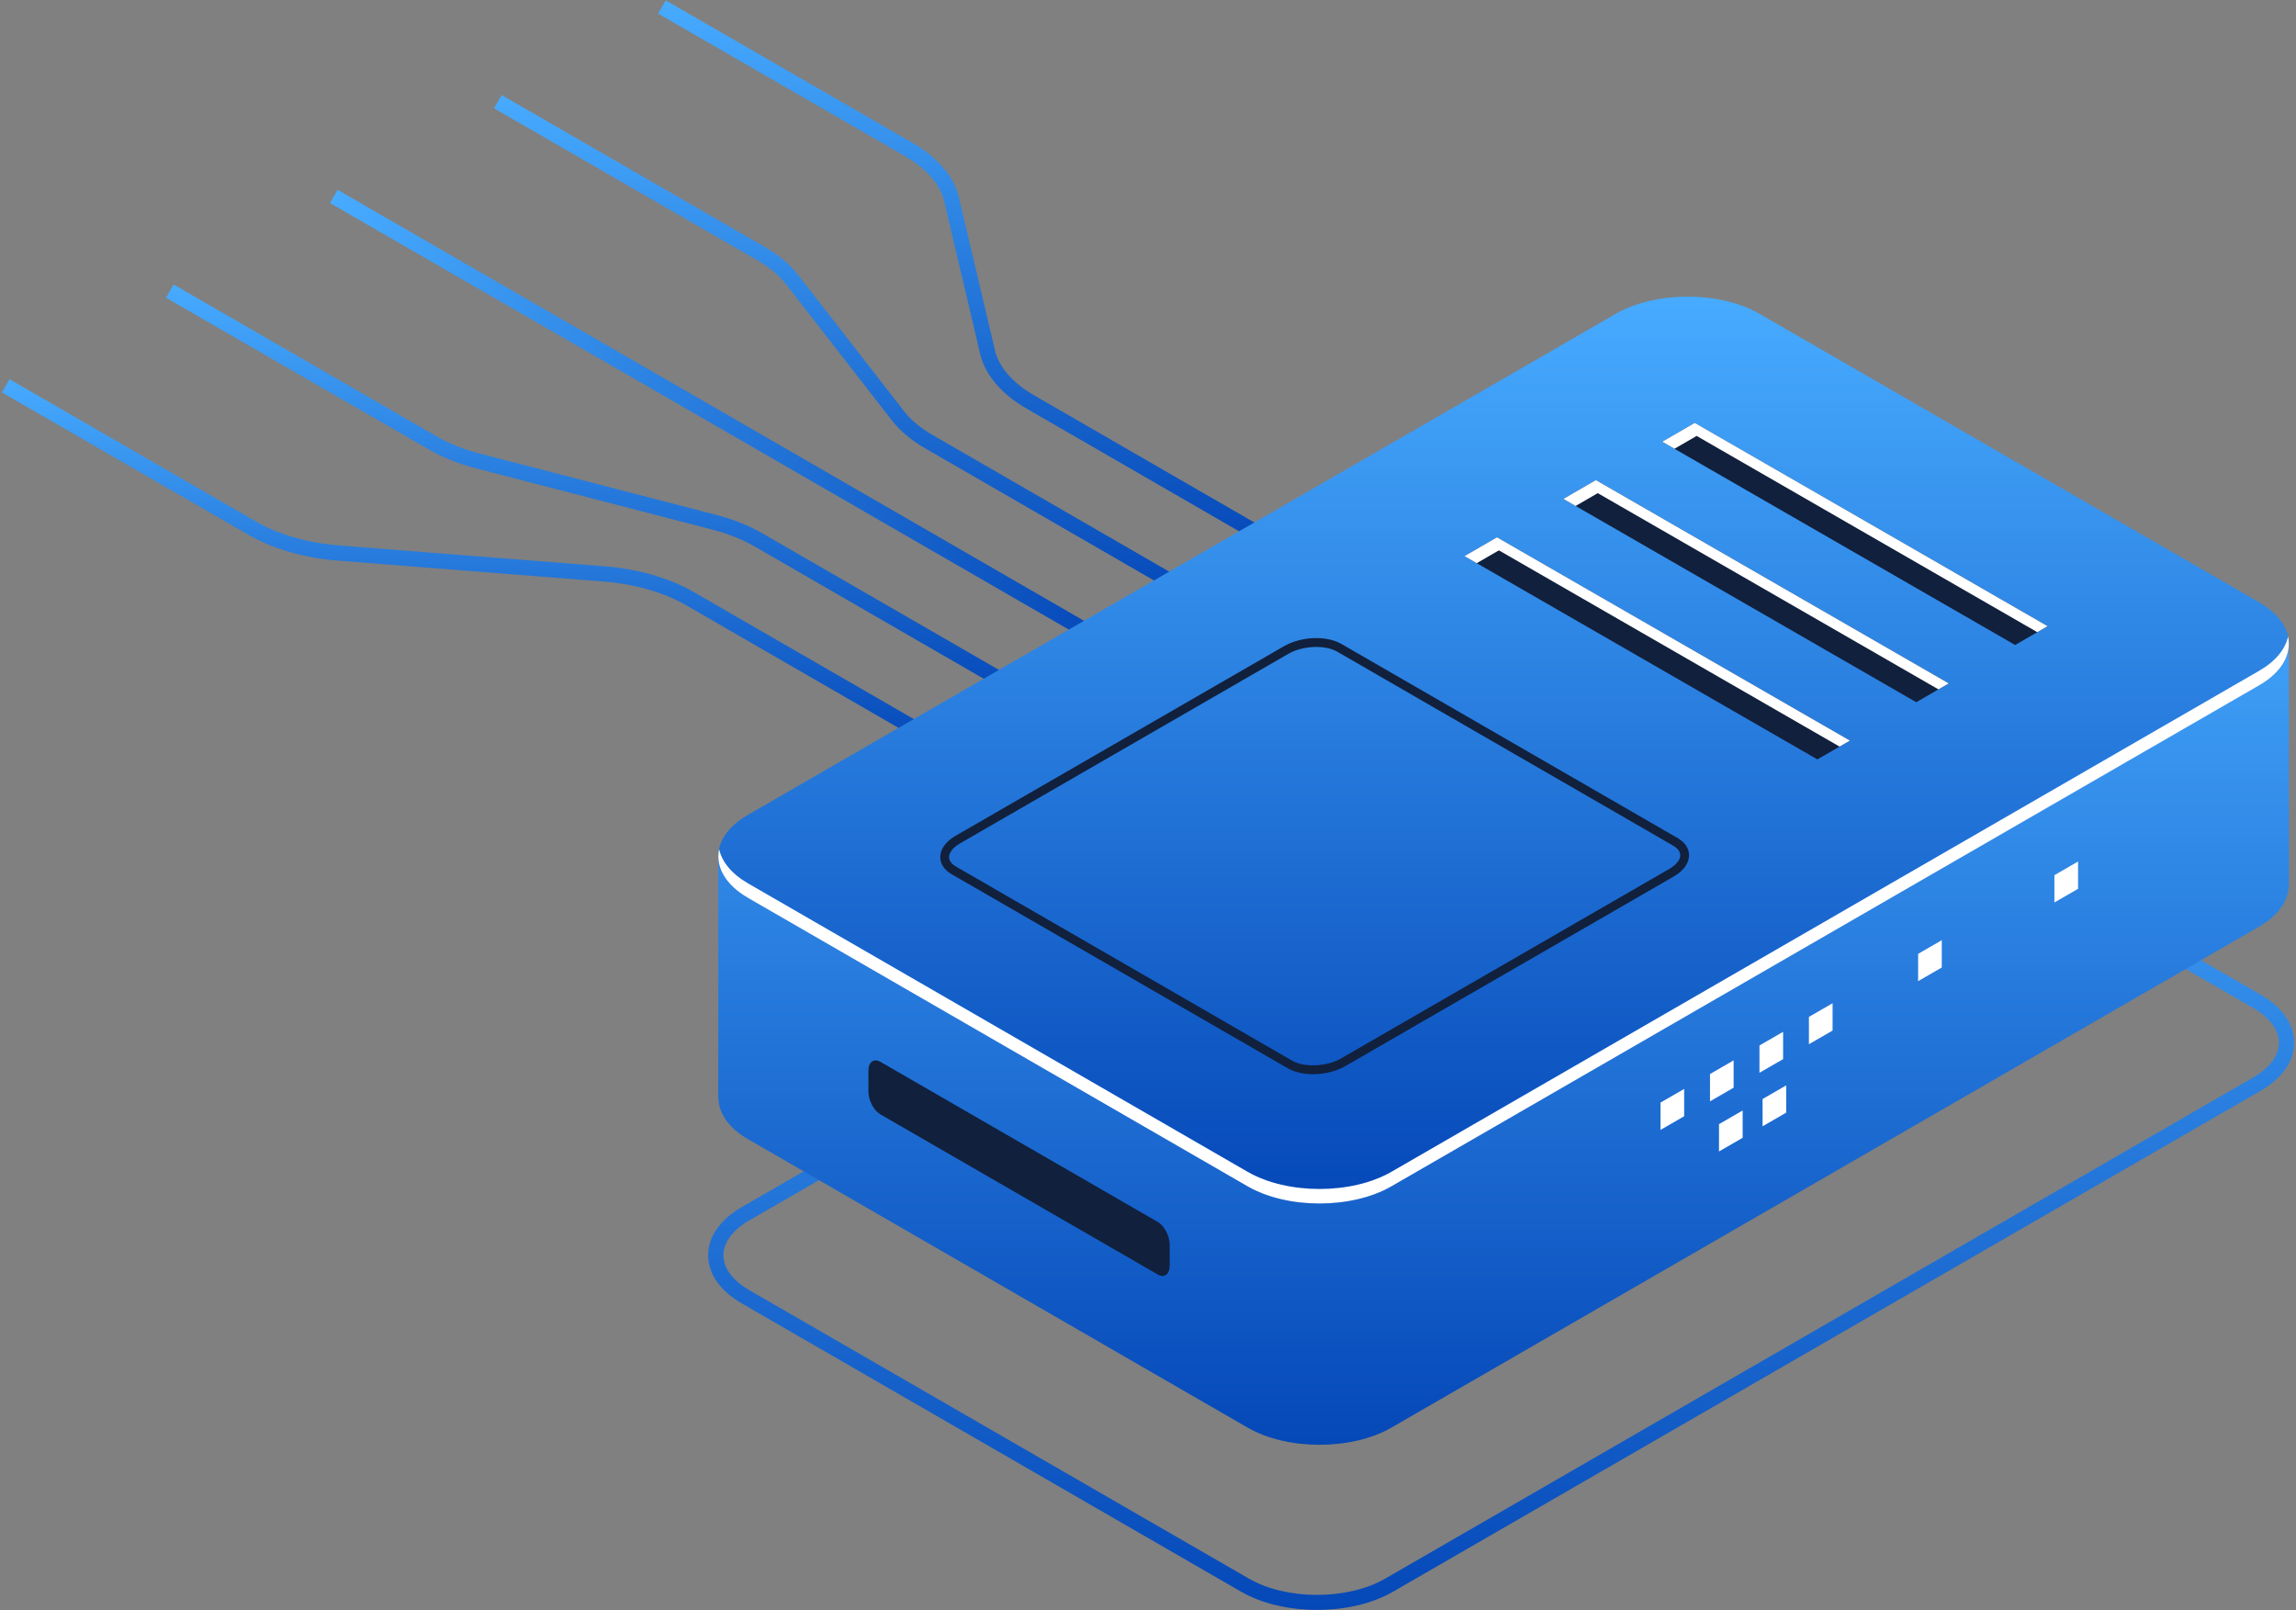 <svg width="606" height="425" viewBox="0 0 606 425" fill="none" xmlns="http://www.w3.org/2000/svg">
<rect x="0" y="0" width="606" height="425" fill="#808080" stroke="none"/>
<path d="M89.102 50.096L87.088 53.585L291.15 171.403L293.164 167.914L89.102 50.096Z" fill="url(#paint0_linear_806_2806)"/>
<path d="M246.228 197.344L181.02 159.7C175.187 156.331 167.439 154.121 159.203 153.473L89.219 147.973C80.399 147.28 72.049 144.882 65.705 141.221L0.5 103.577L2.515 100.089L67.72 137.733C73.555 141.101 81.303 143.312 89.537 143.959L159.52 149.459C168.343 150.153 176.694 152.551 183.035 156.212L248.242 193.856L246.228 197.344Z" fill="url(#paint1_linear_806_2806)"/>
<path d="M336.103 145.455L270.898 107.808C264.324 104.013 259.995 98.909 258.707 93.439L249.183 53.034C248.154 48.654 244.498 44.465 238.896 41.231L173.691 3.585L175.706 0.097L240.911 37.743C247.486 41.539 251.815 46.642 253.103 52.112L262.627 92.517C263.655 96.897 267.311 101.086 272.913 104.32L338.118 141.967L336.103 145.455Z" fill="url(#paint2_linear_806_2806)"/>
<path d="M313.636 158.429L244.14 118.303C240.497 116.199 237.568 113.74 235.429 110.991L207.441 75.001C205.627 72.666 203.09 70.548 199.899 68.703L130.4 28.58L132.415 25.092L201.913 65.215C205.556 67.321 208.485 69.78 210.622 72.529L238.612 108.519C240.429 110.854 242.967 112.973 246.157 114.815L315.653 154.941L313.636 158.429Z" fill="url(#paint3_linear_806_2806)"/>
<path d="M268.696 184.37L199.198 144.244C195.939 142.364 192.143 140.852 187.921 139.76L125.584 123.598C121.009 122.409 116.875 120.763 113.304 118.7L43.803 78.574L45.817 75.086L115.318 115.212C118.575 117.092 122.37 118.601 126.595 119.698L188.93 135.861C193.502 137.047 197.636 138.691 201.212 140.756L270.711 180.882L268.696 184.37Z" fill="url(#paint4_linear_806_2806)"/>
<path d="M347.621 424.903C340.375 424.903 333.135 423.313 327.62 420.127L195.782 344.011C190.061 340.706 186.911 336.194 186.908 331.301C186.908 326.409 190.058 321.894 195.782 318.589L424.783 186.375C435.811 180.012 453.754 180.006 464.787 186.375L596.625 262.492C602.349 265.797 605.499 270.311 605.499 275.204C605.499 280.097 602.349 284.608 596.625 287.914L367.624 420.127C362.109 423.311 354.863 424.903 347.621 424.903ZM444.787 185.57C438.268 185.57 431.757 187.003 426.798 189.866L197.796 322.08C193.374 324.635 190.935 327.91 190.937 331.304C190.937 334.698 193.374 337.973 197.796 340.526L329.634 416.642C339.552 422.373 355.691 422.373 365.609 416.642L594.611 284.428C599.036 281.875 601.473 278.6 601.473 275.206C601.473 271.812 599.036 268.538 594.611 265.982L462.773 189.866C457.814 187.003 451.298 185.57 444.787 185.57Z" fill="url(#paint5_linear_806_2806)"/>
<path d="M604.132 233.602L604.112 170.393L524.236 181.05L464.427 146.516C453.937 140.46 436.929 140.46 426.437 146.516L319.264 208.393L189.578 225.696V289.646C189.578 289.682 189.578 289.717 189.578 289.753V290.052L189.626 290.045C189.776 293.899 192.345 297.725 197.436 300.666L329.274 376.783C339.766 382.839 356.771 382.839 367.263 376.783L596.265 244.566C601.34 241.637 603.906 237.821 604.069 233.98L604.132 233.973V233.602Z" fill="url(#paint6_linear_806_2806)"/>
<path d="M596.261 158.952L464.423 82.836C453.932 76.78 436.926 76.78 426.434 82.836L197.432 215.05C186.943 221.106 186.941 230.925 197.432 236.984L329.27 313.1C339.762 319.157 356.77 319.157 367.26 313.1L596.261 180.886C606.753 174.828 606.753 165.009 596.261 158.952Z" fill="url(#paint7_linear_806_2806)"/>
<path d="M596.265 177.052L367.264 309.265C356.772 315.322 339.764 315.322 329.274 309.265L197.436 233.149C193.036 230.609 190.509 227.405 189.8 224.098C188.817 228.678 191.347 233.462 197.436 236.98L329.274 313.096C339.766 319.153 356.774 319.153 367.264 313.096L596.265 180.882C602.357 177.367 604.885 172.583 603.904 168C603.193 171.31 600.663 174.514 596.265 177.052Z" fill="white"/>
<path d="M444.513 294.61L438.271 298.212V291.005L444.513 287.402V294.61Z" fill="white"/>
<path d="M457.571 287.071L451.332 290.676V283.469L457.571 279.866V287.071Z" fill="white"/>
<path d="M470.629 279.533L464.387 283.136V275.931L470.629 272.326V279.533Z" fill="white"/>
<path d="M459.951 300.299L453.709 303.904V296.697L459.951 293.092V300.299Z" fill="white"/>
<path d="M471.448 293.66L465.209 297.265V290.057L471.448 286.455V293.66Z" fill="white"/>
<path d="M512.507 255.353L506.268 258.955V251.748L512.507 248.146V255.353Z" fill="white"/>
<path d="M548.478 234.585L542.236 238.187V230.983L548.478 227.378V234.585Z" fill="white"/>
<path d="M483.687 271.992L477.445 275.597V268.389L483.687 264.787V271.992Z" fill="white"/>
<path d="M395.117 141.81L488.261 195.463L479.677 200.43L386.535 146.776L395.117 141.81Z" fill="#11203C"/>
<path d="M389.767 148.638L395.617 145.254L485.528 197.046L488.261 195.463L395.117 141.81L386.535 146.776L389.767 148.638Z" fill="white"/>
<path d="M421.213 126.711L514.358 180.365L505.774 185.334L412.629 131.677L421.213 126.711Z" fill="#11203C"/>
<path d="M415.863 133.54L421.711 130.156L511.624 181.947L514.355 180.367L421.213 126.711L412.629 131.677L415.863 133.54Z" fill="white"/>
<path d="M447.306 111.61L540.451 165.267L531.869 170.233L438.725 116.579L447.306 111.61Z" fill="#11203C"/>
<path d="M441.956 118.439L447.807 115.055L537.717 166.847L540.451 165.267L447.309 111.61L438.725 116.577L441.956 118.439Z" fill="white"/>
<path d="M346.584 283.519C344.094 283.519 341.704 283.003 339.88 281.949L251.181 230.739C249.237 229.619 248.168 228.008 248.168 226.21C248.168 224.127 249.634 222.084 252.192 220.608L338.866 170.567C343.416 167.935 350.108 167.678 354.094 169.982L442.792 221.192C444.736 222.313 445.805 223.923 445.805 225.724C445.805 227.805 444.34 229.848 441.781 231.324L355.105 281.365C352.635 282.793 349.539 283.519 346.584 283.519ZM347.422 170.75C344.846 170.75 342.11 171.37 340.027 172.574L253.353 222.615C251.559 223.651 250.487 224.993 250.487 226.205C250.487 227.406 251.496 228.239 252.342 228.727L341.041 279.937C344.262 281.799 350.171 281.532 353.944 279.355L440.62 229.314C442.414 228.28 443.483 226.936 443.483 225.724C443.483 224.523 442.477 223.69 441.631 223.202L352.933 171.992C351.487 171.156 349.508 170.75 347.422 170.75Z" fill="#11203C"/>
<path d="M305.567 336.373L232.372 294.116C230.624 293.108 229.209 290.402 229.209 288.072V282.638C229.209 280.309 230.624 279.239 232.372 280.248L305.567 322.505C307.314 323.514 308.729 326.219 308.729 328.549V333.983C308.729 336.313 307.312 337.382 305.567 336.373Z" fill="#11203C"/>
<defs>
<linearGradient id="paint0_linear_806_2806" x1="88.095" y1="51.84" x2="292.157" y2="169.659" gradientUnits="userSpaceOnUse">
<stop stop-color="#47ABFF"/>
<stop offset="1" stop-color="#0548B8"/>
</linearGradient>
<linearGradient id="paint1_linear_806_2806" x1="124.371" y1="100.089" x2="124.371" y2="197.344" gradientUnits="userSpaceOnUse">
<stop stop-color="#47ABFF"/>
<stop offset="1" stop-color="#0548B8"/>
</linearGradient>
<linearGradient id="paint2_linear_806_2806" x1="255.905" y1="0.097" x2="255.905" y2="145.455" gradientUnits="userSpaceOnUse">
<stop stop-color="#47ABFF"/>
<stop offset="1" stop-color="#0548B8"/>
</linearGradient>
<linearGradient id="paint3_linear_806_2806" x1="223.027" y1="25.092" x2="223.027" y2="158.429" gradientUnits="userSpaceOnUse">
<stop stop-color="#47ABFF"/>
<stop offset="1" stop-color="#0548B8"/>
</linearGradient>
<linearGradient id="paint4_linear_806_2806" x1="157.257" y1="75.086" x2="157.257" y2="184.37" gradientUnits="userSpaceOnUse">
<stop stop-color="#47ABFF"/>
<stop offset="1" stop-color="#0548B8"/>
</linearGradient>
<linearGradient id="paint5_linear_806_2806" x1="396.204" y1="181.601" x2="396.204" y2="424.903" gradientUnits="userSpaceOnUse">
<stop stop-color="#47ABFF"/>
<stop offset="1" stop-color="#0548B8"/>
</linearGradient>
<linearGradient id="paint6_linear_806_2806" x1="396.855" y1="141.974" x2="396.855" y2="381.325" gradientUnits="userSpaceOnUse">
<stop stop-color="#47ABFF"/>
<stop offset="1" stop-color="#0548B8"/>
</linearGradient>
<linearGradient id="paint7_linear_806_2806" x1="396.847" y1="78.294" x2="396.847" y2="317.643" gradientUnits="userSpaceOnUse">
<stop stop-color="#47ABFF"/>
<stop offset="1" stop-color="#0548B8"/>
</linearGradient>
</defs>
</svg>
